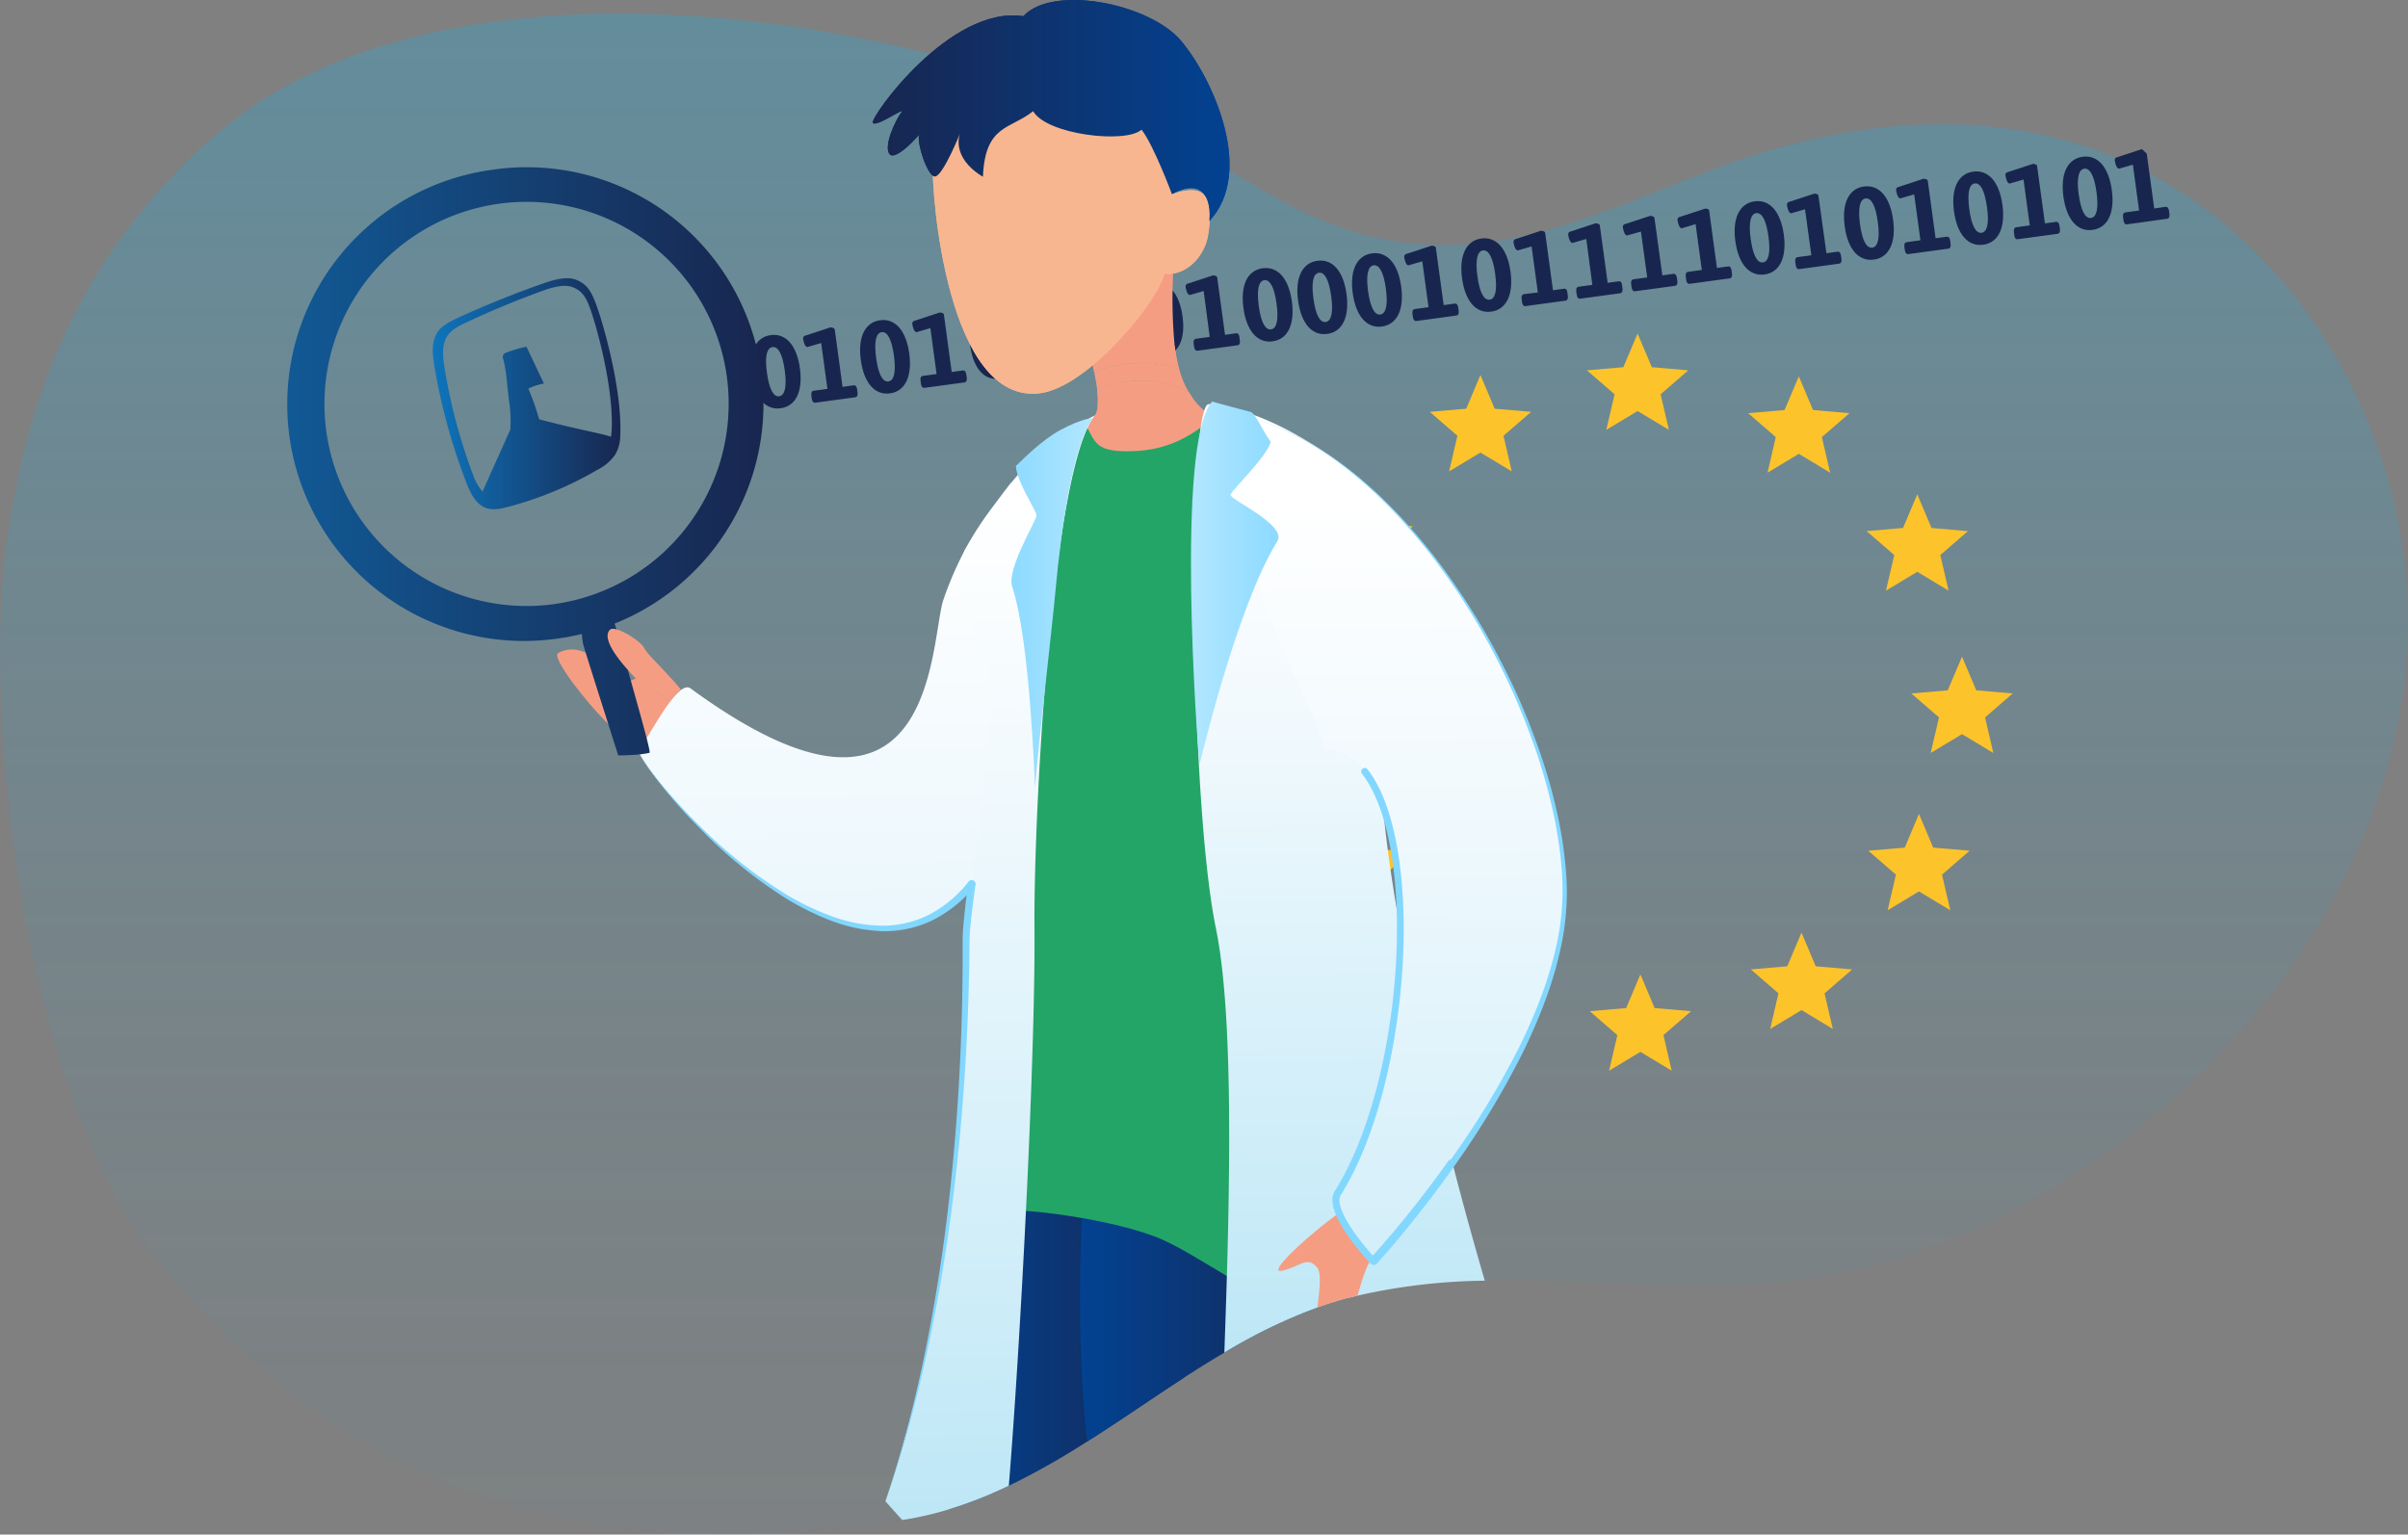 <svg xmlns="http://www.w3.org/2000/svg" xmlns:xlink="http://www.w3.org/1999/xlink" width="675.03" height="430.27" viewBox="0 0 675.03 430.27"><rect x="0" y="0" width="675.03" height="430.27" fill="#808080" stroke="none"/><defs><style>.cls-1{opacity:0.3;fill:url(#linear-gradient);}.cls-2{fill:#18264f;}.cls-3{fill:#fdc32a;}.cls-4{fill:#f59d83;}.cls-5{fill:url(#linear-gradient-2);}.cls-6{fill:url(#linear-gradient-3);}.cls-7{fill:url(#linear-gradient-4);}.cls-8{fill:#23a568;}.cls-9{fill:url(#linear-gradient-5);}.cls-10{fill:url(#linear-gradient-6);}.cls-11{fill:url(#linear-gradient-7);}.cls-12{fill:url(#linear-gradient-8);}.cls-13{fill:#82d7ff;}.cls-14{fill:#f7b690;}.cls-15{fill:url(#linear-gradient-9);}.cls-16{fill:url(#linear-gradient-10);}.cls-17{fill:url(#linear-gradient-11);}.cls-18{fill:url(#linear-gradient-12);}.cls-19{fill:url(#linear-gradient-13);}</style><linearGradient id="linear-gradient" x1="337.52" y1="430.27" x2="337.52" y2="3.82" gradientUnits="userSpaceOnUse"><stop offset="0" stop-color="#21abde" stop-opacity="0.1"/><stop offset="0.1" stop-color="#21abde" stop-opacity="0.13"/><stop offset="0.26" stop-color="#21abde" stop-opacity="0.23"/><stop offset="0.45" stop-color="#21abde" stop-opacity="0.38"/><stop offset="0.66" stop-color="#21abde" stop-opacity="0.6"/><stop offset="0.89" stop-color="#21abde" stop-opacity="0.87"/><stop offset="1" stop-color="#21abde"/></linearGradient><linearGradient id="linear-gradient-2" x1="266.01" y1="362.28" x2="331.94" y2="362.28" gradientUnits="userSpaceOnUse"><stop offset="0" stop-color="#024292"/><stop offset="1" stop-color="#18264f"/></linearGradient><linearGradient id="linear-gradient-3" x1="302.77" y1="352.76" x2="378.25" y2="352.76" xlink:href="#linear-gradient-2"/><linearGradient id="linear-gradient-4" x1="234.13" y1="140.04" x2="237.5" y2="477.04" gradientUnits="userSpaceOnUse"><stop offset="0" stop-color="#fff"/><stop offset="0.27" stop-color="#f0f9fd"/><stop offset="0.78" stop-color="#c9ebf8"/><stop offset="1" stop-color="#b6e4f5"/></linearGradient><linearGradient id="linear-gradient-5" x1="276.26" y1="138.78" x2="279.39" y2="451.45" xlink:href="#linear-gradient-4"/><linearGradient id="linear-gradient-6" x1="374.18" y1="133.47" x2="376.84" y2="399.42" xlink:href="#linear-gradient-4"/><linearGradient id="linear-gradient-7" x1="393.59" y1="138.38" x2="396.91" y2="470.34" gradientUnits="userSpaceOnUse"><stop offset="0.07" stop-color="#fff"/><stop offset="1" stop-color="#b0e6ff"/></linearGradient><linearGradient id="linear-gradient-8" x1="393.59" y1="138.38" x2="396.91" y2="470.34" xlink:href="#linear-gradient-4"/><linearGradient id="linear-gradient-9" x1="244.65" y1="30.98" x2="344.66" y2="30.98" gradientUnits="userSpaceOnUse"><stop offset="0" stop-color="#18264f"/><stop offset="1" stop-color="#024292"/></linearGradient><linearGradient id="linear-gradient-10" x1="81.26" y1="129.35" x2="213.99" y2="129.35" gradientUnits="userSpaceOnUse"><stop offset="0" stop-color="#115995"/><stop offset="1" stop-color="#18264f"/></linearGradient><linearGradient id="linear-gradient-11" x1="121.32" y1="110.41" x2="173.92" y2="110.41" gradientUnits="userSpaceOnUse"><stop offset="0" stop-color="#0e75bc"/><stop offset="1" stop-color="#18264f"/></linearGradient><linearGradient id="linear-gradient-12" x1="283.54" y1="169.1" x2="306.29" y2="169.1" gradientUnits="userSpaceOnUse"><stop offset="0" stop-color="#8cdaff"/><stop offset="0.94" stop-color="#b0e6ff"/></linearGradient><linearGradient id="linear-gradient-13" x1="333.86" y1="163.45" x2="358.39" y2="163.45" gradientUnits="userSpaceOnUse"><stop offset="0.06" stop-color="#b0e6ff"/><stop offset="1" stop-color="#8cdaff"/></linearGradient></defs><g id="Layer_2" data-name="Layer 2"><g id="Layer_1-2" data-name="Layer 1"><path class="cls-1" d="M582.26,40.32c59.11,18,96.67,82.29,92.45,143.12S630.24,299,578,331.38c-20.9,13-44,22.93-68.39,26.83-43.35,6.93-88.81-5.41-131.27,5.63-45.05,11.72-78.24,54.6-124.15,62.15C141.84,444.44,82.17,400.06,45,354.53,4.84,305.36-4.92,195.83,2.08,150.65c2.76-17.84,8.65-55.88,37.65-91.49,3-3.73,14.09-17.14,28.76-27.66,68.16-48.87,202.63-26.8,279,18,10.5,6.15,26.91,17.21,51.14,19C428.7,70.78,455.88,56.4,483,46.46,514.52,34.94,549.64,30.38,582.26,40.32Z"/><path class="cls-2" d="M224.24,103.29c.88,6.44-1.15,10.6-5.39,11.18s-7.31-2.89-8.18-9.33,1.15-10.6,5.39-11.18S223.37,96.85,224.24,103.29ZM215,104.55c.62,4.55,1.83,6.78,3.43,6.56s2.18-2.68,1.56-7.24-1.83-6.78-3.43-6.56S214.34,100,215,104.55Z"/><path class="cls-2" d="M234,92.34l2.19,16.13,3.06-.42c.6-.08.92.31,1.06,1.32l.06.48c.14,1-.06,1.47-.66,1.55l-11.11,1.51c-.61.08-.92-.31-1.06-1.31l-.06-.49c-.14-1,.06-1.47.66-1.55l3.81-.52-1.75-12.86-3.82,1.11c-.74.1-1.13-1.48-1.24-2.29a.79.79,0,0,1,.64-.9l6.95-2.29C233.15,91.75,233.91,92,234,92.34Z"/><path class="cls-2" d="M254.89,99.12c.87,6.45-1.16,10.6-5.39,11.18s-7.31-2.89-8.19-9.33,1.16-10.6,5.4-11.18S254,92.68,254.89,99.12Zm-9.28,1.26c.62,4.56,1.82,6.79,3.43,6.57s2.17-2.69,1.55-7.24-1.82-6.79-3.43-6.57S245,95.83,245.61,100.38Z"/><path class="cls-2" d="M264.6,88.17l2.19,16.13,3.07-.42c.6-.08.92.32,1.05,1.32l.07.49c.14,1-.07,1.46-.67,1.54l-11.11,1.51c-.6.09-.92-.31-1.05-1.31l-.07-.49c-.14-1,.06-1.46.67-1.55l3.8-.51L260.81,92,257,93.12c-.75.1-1.14-1.48-1.25-2.28a.82.82,0,0,1,.64-.91l6.95-2.28C263.79,87.58,264.55,87.83,264.6,88.17Z"/><path class="cls-2" d="M285.53,95c.88,6.45-1.15,10.6-5.39,11.18s-7.31-2.89-8.18-9.33,1.15-10.6,5.39-11.18S284.66,88.51,285.53,95Zm-9.28,1.27c.62,4.55,1.83,6.78,3.43,6.56s2.18-2.69,1.56-7.24-1.83-6.78-3.43-6.57S275.63,91.66,276.25,96.22Z"/><path class="cls-2" d="M295.25,84l2.19,16.12,3.06-.41c.6-.09.92.31,1.06,1.31l.06.49c.14,1-.06,1.46-.66,1.55l-11.11,1.51c-.61.08-.92-.32-1.06-1.32l-.06-.48c-.14-1,.06-1.47.66-1.55l3.81-.52-1.75-12.86L287.63,89c-.74.1-1.13-1.48-1.24-2.28a.79.79,0,0,1,.64-.9l7-2.29C294.44,83.42,295.2,83.66,295.25,84Z"/><path class="cls-2" d="M316.18,90.79c.87,6.44-1.16,10.6-5.4,11.17s-7.3-2.88-8.18-9.33S303.76,82,308,81.46,315.3,84.34,316.18,90.79Zm-9.28,1.26c.62,4.55,1.82,6.78,3.43,6.56s2.17-2.69,1.55-7.24-1.82-6.78-3.43-6.56S306.28,87.49,306.9,92.05Z"/><path class="cls-2" d="M331.5,88.7c.88,6.45-1.15,10.6-5.39,11.18s-7.31-2.89-8.19-9.33,1.16-10.6,5.4-11.18S330.62,82.26,331.5,88.7ZM322.22,90c.62,4.56,1.83,6.79,3.43,6.57s2.17-2.69,1.55-7.24-1.82-6.78-3.43-6.57S321.6,85.41,322.22,90Z"/><path class="cls-2" d="M341.21,77.76l2.2,16.12,3.06-.42c.6-.08.92.32,1,1.32l.07.49c.14,1-.06,1.46-.66,1.55l-11.12,1.51c-.6.08-.91-.32-1.05-1.32l-.07-.49c-.13-1,.07-1.46.67-1.54l3.81-.52L337.42,81.6l-3.82,1.1c-.74.1-1.13-1.48-1.24-2.28a.79.79,0,0,1,.63-.9l7-2.29C340.4,77.17,341.17,77.41,341.21,77.76Z"/><path class="cls-2" d="M362.15,84.54c.87,6.44-1.16,10.6-5.4,11.17s-7.3-2.88-8.18-9.33,1.15-10.6,5.39-11.17S361.27,78.09,362.15,84.54Zm-9.28,1.26c.62,4.55,1.82,6.78,3.43,6.56s2.17-2.69,1.55-7.24-1.83-6.78-3.43-6.56S352.25,81.24,352.87,85.8Z"/><path class="cls-2" d="M377.47,82.45c.87,6.45-1.16,10.6-5.4,11.18s-7.3-2.89-8.18-9.33,1.16-10.6,5.4-11.18S376.59,76,377.47,82.45Zm-9.28,1.26c.62,4.56,1.82,6.79,3.43,6.57s2.17-2.69,1.55-7.24-1.82-6.78-3.43-6.57S367.57,79.16,368.19,83.71Z"/><path class="cls-2" d="M392.79,80.37c.88,6.44-1.15,10.6-5.39,11.18s-7.31-2.89-8.19-9.34,1.16-10.6,5.4-11.17S391.91,73.92,392.79,80.37Zm-9.28,1.26c.62,4.55,1.83,6.78,3.43,6.56s2.17-2.68,1.56-7.24-1.83-6.78-3.43-6.56S382.89,77.08,383.51,81.63Z"/><path class="cls-2" d="M402.5,69.42l2.2,16.13,3.06-.42c.6-.08.92.31,1.05,1.31l.07.49c.14,1-.06,1.47-.66,1.55L397.1,90c-.6.08-.91-.31-1.05-1.31l-.07-.49c-.13-1,.07-1.47.67-1.55l3.81-.52-1.75-12.86-3.82,1.11c-.74.1-1.13-1.48-1.24-2.29a.79.79,0,0,1,.63-.9l7-2.29C401.69,68.83,402.46,69.08,402.5,69.42Z"/><path class="cls-2" d="M423.44,76.2c.87,6.44-1.16,10.6-5.4,11.18s-7.3-2.89-8.18-9.33,1.16-10.6,5.39-11.18S422.56,69.76,423.44,76.2Zm-9.28,1.26c.62,4.56,1.82,6.78,3.43,6.57s2.17-2.69,1.55-7.25-1.83-6.78-3.43-6.56S413.54,72.91,414.16,77.46Z"/><path class="cls-2" d="M433.15,65.25l2.19,16.13,3.07-.42c.6-.08.91.31,1,1.32l.07.48c.13,1-.07,1.47-.67,1.55l-11.11,1.51c-.6.09-.92-.31-1.06-1.31l-.06-.49c-.14-1,.06-1.46.66-1.55L431.1,82,429.35,69.1l-3.81,1.1c-.75.1-1.14-1.48-1.25-2.28a.8.8,0,0,1,.64-.91l6.95-2.28C432.34,64.66,433.1,64.91,433.15,65.25Z"/><path class="cls-2" d="M448.47,63.17l2.2,16.13,3.06-.42c.6-.08.92.31,1,1.31l.07.49c.13,1-.06,1.47-.67,1.55l-11.11,1.51c-.6.08-.92-.31-1.05-1.31l-.07-.49c-.13-1,.07-1.47.67-1.55l3.81-.52L444.68,67l-3.82,1.11c-.74.1-1.13-1.48-1.24-2.29a.79.79,0,0,1,.63-.9l6.95-2.29C447.66,62.58,448.43,62.83,448.47,63.17Z"/><path class="cls-2" d="M463.79,61.09,466,77.21l3.06-.42c.6-.08.92.32,1.05,1.32l.07.49c.14,1-.06,1.46-.66,1.55l-11.12,1.51c-.6.08-.91-.32-1.05-1.32l-.07-.48c-.13-1,.07-1.47.67-1.55l3.81-.52L460,64.93,456.18,66c-.74.1-1.13-1.48-1.24-2.28a.79.79,0,0,1,.63-.9l7-2.29C463,60.5,463.75,60.74,463.79,61.09Z"/><path class="cls-2" d="M479.12,59l2.19,16.13,3.06-.42c.61-.08.92.31,1.06,1.32l.06.48c.14,1-.06,1.47-.66,1.55l-11.11,1.51c-.6.08-.92-.31-1.06-1.31l-.06-.49c-.14-1,.06-1.47.66-1.55l3.81-.52-1.75-12.86L471.5,64c-.74.1-1.13-1.48-1.24-2.28a.8.8,0,0,1,.64-.91l7-2.28C478.31,58.41,479.07,58.66,479.12,59Z"/><path class="cls-2" d="M500.05,65.78c.88,6.45-1.16,10.6-5.39,11.18s-7.31-2.89-8.19-9.33,1.16-10.6,5.4-11.18S499.17,59.34,500.05,65.78ZM490.77,67c.62,4.56,1.83,6.79,3.43,6.57s2.17-2.69,1.55-7.24-1.82-6.78-3.43-6.57S490.15,62.49,490.77,67Z"/><path class="cls-2" d="M509.76,54.84,512,71l3.07-.42c.6-.08.92.32,1.05,1.32l.07.49c.13,1-.06,1.46-.67,1.54l-11.11,1.52c-.6.08-.92-.32-1.05-1.32l-.07-.49c-.13-1,.06-1.46.67-1.55l3.81-.51L506,58.68l-3.82,1.1c-.75.1-1.13-1.48-1.24-2.28a.79.79,0,0,1,.63-.9l6.95-2.29C509,54.25,509.72,54.49,509.76,54.84Z"/><path class="cls-2" d="M530.69,61.61c.88,6.45-1.15,10.61-5.39,11.18s-7.31-2.88-8.18-9.33,1.15-10.6,5.39-11.17S529.82,55.17,530.69,61.61Zm-9.28,1.27c.62,4.55,1.83,6.78,3.44,6.56s2.17-2.69,1.55-7.24-1.83-6.78-3.43-6.56S520.8,58.32,521.41,62.88Z"/><path class="cls-2" d="M540.41,50.67l2.19,16.12,3.06-.41c.61-.09.92.31,1.06,1.31l.06.49c.14,1-.06,1.46-.66,1.55L535,71.24c-.6.08-.92-.31-1.06-1.32l-.06-.48c-.14-1,.06-1.47.66-1.55l3.81-.52-1.75-12.86-3.82,1.1c-.74.1-1.13-1.48-1.24-2.28a.79.79,0,0,1,.64-.9l6.95-2.29C539.6,50.08,540.36,50.32,540.41,50.67Z"/><path class="cls-2" d="M561.34,57.45c.88,6.44-1.16,10.6-5.39,11.17s-7.31-2.88-8.19-9.33,1.16-10.6,5.4-11.17S560.46,51,561.34,57.45Zm-9.28,1.26c.62,4.55,1.83,6.78,3.43,6.56S557.66,62.59,557,58s-1.82-6.78-3.43-6.56S551.44,54.16,552.06,58.71Z"/><path class="cls-2" d="M571.05,46.5l2.2,16.13,3.06-.42c.6-.08.92.31,1.05,1.31l.07.49c.14,1-.06,1.47-.66,1.55l-11.12,1.51c-.6.08-.92-.31-1-1.31l-.07-.49c-.13-1,.07-1.47.67-1.55L569,63.2l-1.75-12.86-3.82,1.11c-.74.1-1.13-1.48-1.24-2.29a.79.79,0,0,1,.63-.9l7-2.29C570.24,45.91,571,46.16,571.05,46.5Z"/><path class="cls-2" d="M592,53.28c.88,6.44-1.15,10.6-5.39,11.18s-7.3-2.89-8.18-9.33,1.15-10.6,5.39-11.18S591.11,46.84,592,53.28Zm-9.27,1.26c.62,4.56,1.82,6.78,3.43,6.57s2.17-2.69,1.55-7.25-1.83-6.78-3.43-6.56S582.09,50,582.71,54.54Z"/><path class="cls-2" d="M601.79,43.05l2.1,15.41L607,58c.61-.08.92.31,1.06,1.32l.06.48c.14,1-.06,1.47-.66,1.55L596.3,62.9c-.6.09-.92-.31-1.06-1.31l-.06-.49c-.14-1,.06-1.47.66-1.55l3.81-.52L597.9,46.18l-3.81,1.1c-.75.1-1.14-1.48-1.25-2.28a.8.8,0,0,1,.64-.91l6.95-2.28Z"/><polygon class="cls-3" points="415.01 105.16 419 114.6 429.21 115.48 421.47 122.19 423.79 132.17 415.01 126.89 406.23 132.17 408.55 122.19 400.81 115.48 411.02 114.6 415.01 105.16"/><polygon class="cls-3" points="459.06 93.52 463.06 102.96 473.26 103.84 465.52 110.55 467.84 120.53 459.06 115.25 450.29 120.53 452.61 110.55 444.86 103.84 455.07 102.96 459.06 93.52"/><polygon class="cls-3" points="504.26 105.53 508.25 114.97 518.46 115.85 510.72 122.56 513.04 132.54 504.26 127.25 495.49 132.54 497.8 122.56 490.06 115.85 500.27 114.97 504.26 105.53"/><polygon class="cls-3" points="537.47 138.6 541.46 148.04 551.67 148.92 543.92 155.63 546.24 165.61 537.47 160.32 528.69 165.61 531.01 155.63 523.26 148.92 533.47 148.04 537.47 138.6"/><polygon class="cls-3" points="550.01 184.12 554 193.56 564.21 194.44 556.47 201.15 558.78 211.13 550.01 205.84 541.23 211.13 543.55 201.15 535.8 194.44 546.01 193.56 550.01 184.12"/><polygon class="cls-3" points="537.94 228.22 541.93 237.66 552.14 238.53 544.4 245.25 546.72 255.23 537.94 249.94 529.16 255.23 531.48 245.25 523.74 238.53 533.95 237.66 537.94 228.22"/><polygon class="cls-3" points="505.01 261.5 509 270.94 519.21 271.82 511.47 278.53 513.79 288.51 505.01 283.22 496.23 288.51 498.55 278.53 490.81 271.82 501.02 270.94 505.01 261.5"/><polygon class="cls-3" points="459.85 273.21 463.84 282.65 474.05 283.53 466.31 290.24 468.62 300.22 459.85 294.93 451.07 300.22 453.39 290.24 445.65 283.53 455.86 282.65 459.85 273.21"/><polygon class="cls-3" points="414.58 261.03 418.57 270.46 428.78 271.34 421.04 278.06 423.35 288.04 414.58 282.75 405.8 288.04 408.12 278.06 400.38 271.34 410.58 270.46 414.58 261.03"/><polygon class="cls-3" points="381.37 228.53 385.36 237.97 395.57 238.85 387.83 245.56 390.15 255.54 381.37 250.26 372.6 255.54 374.91 245.56 367.17 238.85 377.38 237.97 381.37 228.53"/><polygon class="cls-3" points="370.02 183.22 374.01 192.66 384.22 193.54 376.48 200.25 378.79 210.23 370.02 204.94 361.24 210.23 363.56 200.25 355.82 193.54 366.02 192.66 370.02 183.22"/><polygon class="cls-3" points="381.85 137.25 385.84 146.68 396.05 147.56 388.31 154.28 390.62 164.26 381.85 158.97 373.07 164.26 375.39 154.28 367.65 147.56 377.86 146.68 381.85 137.25"/><path class="cls-4" d="M306.3,102.43c-.54-2.32-1-4.13-1.07-4.75-.1-1.94,3.39-5.48,6.73-8.07,0,0,17.92-39.53,17-15.53,0,.89-.07,1.77-.1,2.63a141.92,141.92,0,0,0,.44,20.37,44.89,44.89,0,0,0,1.22,6.36,30.41,30.41,0,0,0-9.44-1.76,41.53,41.53,0,0,0-14.41,2.61c0-.11-.05-.23-.07-.34C306.52,103.42,306.41,102.92,306.3,102.43Z"/><path class="cls-4" d="M341.56,122.63a20.42,20.42,0,0,1-5.56,2.69c-10.41,3.58-28.66,5.27-29,3s-2.15-5.25-2.5-7.63a3.83,3.83,0,0,1,0-1.26,3,3,0,0,1,1.63-2.22,2.26,2.26,0,0,0,.57-.46l.21-.28a5.52,5.52,0,0,0,.76-2.35,19.93,19.93,0,0,0-.11-4.71A31.61,31.61,0,0,1,321,106.75a26.79,26.79,0,0,1,12.34,3.32c.24.4.49.78.75,1.15a18.27,18.27,0,0,0,3.48,3.88,18.56,18.56,0,0,0,2.64,1.91l.3.19a10.62,10.62,0,0,1,1,.66C343.73,119.55,343.42,121.17,341.56,122.63Z"/><path class="cls-4" d="M191.5,194.54c-.11,1.35-1.93,2.07-3.5,2.43a3.29,3.29,0,0,1-.43.09,13.42,13.42,0,0,1-1.83.27s-3.73-3.17-7.51-7.09c1.09-.36,2-.33,2.13.68.07.54,5,3.91,7.41,5.87a16.22,16.22,0,0,1,3.14-3.36A2.53,2.53,0,0,1,191.5,194.54Z"/><path class="cls-4" d="M183.41,208.82a4.69,4.69,0,0,1-3.43,0,27.93,27.93,0,0,1-7.5-4.11c-5.06-3.93-18.37-20.32-16-21.6,9-4.86,17.42,9.55,17.42,9.55a19.7,19.7,0,0,1,4.32-2.41c1.09-.36,2-.33,2.13.68.07.54,5,3.91,7.41,5.87a2.31,2.31,0,0,1,.23.18c.69.56,1.15,1,1.16,1.14C189.29,199.65,185.62,207.65,183.41,208.82Z"/><path class="cls-5" d="M331.94,386.26c-9.1,5.89-18,12.13-27.15,17.91a209.48,209.48,0,0,1-22,12.44,117.7,117.7,0,0,1-16.79,6.6c3.95-33.4,9.3-70.31,12.78-94.74,2.12-14.85,3.55-25.09,3.55-27.13,0,0,2.59,2.86,6.59,7.75s9.45,11.82,15.14,20c3.18,4.55,6.45,9.48,9.58,14.64C321.84,357.16,329.16,372.23,331.94,386.26Z"/><path class="cls-6" d="M378.25,363.86q-4.54,1.18-8.94,2.78a151.76,151.76,0,0,0-26.09,12.62c-3.8,2.23-7.56,4.59-11.28,7-9.1,5.89-18,12.13-27.15,17.91-2.09-17.39-2.49-41.92-1.51-62.65.2-4.36.47-8.56.79-12.48,1.32-16.12,3.63-27.7,6.71-27.7a204.36,204.36,0,0,1,33.78,22.25A150.74,150.74,0,0,1,367.5,346.3c.78,1,1.53,2,2.28,3,1.37,1.84,2.69,3.73,3.93,5.66A52,52,0,0,1,378.25,363.86Z"/><path class="cls-7" d="M290.3,201.35c-2.39,13.23-5.54,23.8-9.26,32.13a62.19,62.19,0,0,1-8.64,14.38C237.82,289.77,176.58,212.38,179,210a8.72,8.72,0,0,0,1-1.17c1.91-2.63,4.79-7.95,7.59-11.75l.2-.27a16.22,16.22,0,0,1,3.14-3.36c1-.74,1.94-1,2.72-.38,69.5,50.83,66.87-13.73,70.88-25.11a98,98,0,0,1,5.95-13.74,87.81,87.81,0,0,1,8.64-13.13c1.3-1.69,2.51-3.24,3.62-4.78.23-.32.46-.64.67-.95a.65.65,0,0,1,0,.1c.24,1.47,3,19.08,5.06,36C290,184.31,291.13,196.77,290.3,201.35Z"/><path class="cls-8" d="M304.46,119.33c2.58,4.48,2.58,7.2,11.43,7.2,9.22,0,16.79-2.56,25.58-10.66-.06,73.46,34.91,242.33,28,249.37s-30.6-11.89-43.6-17.65-40.9-9.22-45.37-7.94S279.81,218.3,285,193C287.44,181,292.5,132.33,304.46,119.33Z"/><path class="cls-9" d="M306.92,116.45l-.23.29a18.66,18.66,0,0,0-1.85,3.27c-.11.21-.21.44-.31.67h0c-10.42,24.05-14.79,110.22-14.54,139.5.1,12.22-.32,29.64-1.06,48.9-.37,9.82-.82,20.11-1.33,30.44-1.4,28.57-3.2,57.4-4.8,77.08a117.7,117.7,0,0,1-16.79,6.6A93.39,93.39,0,0,1,254.15,426l-1.22.19c-1.64-1.79-3.23-3.57-4.73-5.26,22.6-64.8,22.6-142.93,22.6-157.32,0-2.73.65-8.37,1.6-15.73,1.66-13,4.21-31.35,5.55-48.36,1.88-24-14.48-26.78-7.51-45.27h0s0,0,0,0l.07-.11h0c3-4.89,5.72-9.07,8.31-12.67l.05-.06.07-.09q1.94-2.7,3.76-5l0,0c.22-.28.44-.55.67-.82h0c10.11-12.41,17.33-15.65,23.5-19h0Z"/><path class="cls-10" d="M416.23,359.1a167.66,167.66,0,0,0-35.68,4.19c-.76.18-1.5.36-2.25.56h-.05q-4.54,1.18-8.94,2.78a151.76,151.76,0,0,0-26.09,12.62c.25-6.94.49-14.16.71-21.48.33-11.34.57-22.95.63-34.19.13-25.27-.7-48.73-3.73-63.4-6-29.31-7.43-105.37-4.83-134.87.18-2,.38-3.87.59-5.43a31.36,31.36,0,0,1,1-4.78c.32-1,.67-1.61,1.05-1.72,2.31-.63,15.25,2.43,28.07,10.52l0,0a66.31,66.31,0,0,1,17,15.06c9.74,12.52,30.68,43.2,8.38,54.45-4.48,2.26-5.77,12.71-4.75,28.27.06,1,.14,2,.22,3h0c.1,1.26.21,2.54.35,3.87.83,8.54,2.22,18.26,4.05,28.78.29,1.64.59,3.3.89,5h0c.29,1.58.59,3.17.89,4.77h0c3.46,18.1,8,38,13.17,58l.26,1h0c.1.43.22.84.32,1.26C410.25,338.05,413.2,348.72,416.23,359.1Z"/><path class="cls-4" d="M386.48,350.63s0,0,0,0a2.12,2.12,0,0,1-1.18,1.72,2.34,2.34,0,0,0-.67.52,5.29,5.29,0,0,0-.6.82c-1.22,1.95-2.33,5.62-3.48,9.59-.76.18-1.5.36-2.25.56h-.05q-4.54,1.18-8.94,2.78c.05-.47.11-.94.16-1.39.49-4.34.95-8.34-.23-9.79-2.84-3.46-4.82-.21-9.89.86-3.22.68,2-4.75,8.15-10l1.83-1.53c1.87-1.55,3.77-3,5.49-4.27l.82-.58q.42-.3.84-.57c2.26-1.53,4-2.46,4.71-2.31C381.19,337,387.2,346.41,386.48,350.63Z"/><path class="cls-11" d="M371.16,210c29.1,0,27.27,87.81,4.2,124.55-3.23,5.16,9.87,19,9.87,19s53.45-57.42,53.45-103.15-40-119.38-87.61-133.2C344,166.11,364.49,185.68,371.16,210Z"/><path class="cls-12" d="M371.16,210c29.1,0,27.27,87.81,4.2,124.55-3.23,5.16,9.87,19,9.87,19s53.45-57.42,53.45-103.15-40-119.38-87.61-133.2C344,166.11,364.49,185.68,371.16,210Z"/><path class="cls-13" d="M384.88,354.53a1,1,0,0,1-.72-.31c-1.4-1.48-13.54-14.57-10-20.22,19.36-30.82,23.63-96.46,7.63-117.06a1,1,0,0,1,.17-1.4,1,1,0,0,1,1.41.17c16.38,21.09,12.17,88-7.51,119.35-2,3.12,4.23,11.74,9,17A301.75,301.75,0,0,0,406,325.53a1,1,0,1,1,1.63,1.16,295.62,295.62,0,0,1-22,27.52,1,1,0,0,1-.72.32Z"/><path class="cls-14" d="M261.52,46.08c-.5,7.62,3.93,67.63,30.09,64.18,13.53-1.78,33.31-26.12,34.75-33.51,6,.76,11.38-4.71,12.33-11,1.27-8.39.95-15.14-10.17-11.31,0,0,1-26.56-4.43-27-5.93-.49-22.06-9.25-29.54-10.68C286.39,15.18,262,38.47,261.52,46.08Z"/><path class="cls-15" d="M328.52,54.42S323.38,40.61,320,36.35c-4.38,4-26.58,1.43-30.38-5.17-6.51,5.16-13.47,3.75-14.08,18.39-9.32-5.67-6.38-12.24-6.38-12.24s-4.85,12.05-7.05,12.16-6-11.47-4-12.8-6.64,8.68-8.65,6.62,1.67-9.84,3.21-11.78-7.34,4.46-8,2.86,21.66-33,42.21-29.85C295-4.4,322.23.9,331.11,11.47S351.88,48.27,339,62C339.55,56.64,337.75,49.39,328.52,54.42Z"/><path class="cls-4" d="M321.11,101.68a41.53,41.53,0,0,0-14.41,2.61c0-.11-.05-.23-.07-.34,5.82-2.38,15.43-5,22.7-6.87a44.89,44.89,0,0,0,1.22,6.36A30.41,30.41,0,0,0,321.11,101.68Z"/><path class="cls-4" d="M307.67,114.11a19.93,19.93,0,0,0-.11-4.71A31.61,31.61,0,0,1,321,106.75a26.79,26.79,0,0,1,12.34,3.32c.24.4.49.78.75,1.15Z"/><path class="cls-13" d="M248.2,420.92a356.42,356.42,0,0,0,11.24-42.35c2.92-14.31,5.13-28.77,6.73-43.29s2.68-29.09,3.22-43.68c.29-7.3.43-14.6.46-21.89v-5.48a53.75,53.75,0,0,1,.29-5.56c.34-3.67.78-7.3,1.22-10.93a1.06,1.06,0,0,1,2.1.25v0c-.48,3.61-1,7.24-1.34,10.85a51.44,51.44,0,0,0-.34,5.37l-.06,5.49c-.12,7.32-.35,14.64-.73,21.95q-1.07,21.93-3.75,43.74c-1.78,14.52-4.17,29-7.26,43.27A356.75,356.75,0,0,1,248.2,420.92Z"/><path class="cls-13" d="M273.22,248.53a36.55,36.55,0,0,1-11.59,9.4,30.76,30.76,0,0,1-14.55,3.14A44.45,44.45,0,0,1,232.6,258a74.78,74.78,0,0,1-13.12-6.64,131.93,131.93,0,0,1-22.69-18.49c-3.45-3.45-6.75-7-9.86-10.81-1.55-1.88-3.06-3.8-4.49-5.78-.71-1-1.4-2-2.05-3-.32-.51-.63-1-.91-1.58a7.91,7.91,0,0,1-.37-.84c-.09-.27-.25-.6-.09-.87-.15.27,0,.59.1.87a8.76,8.76,0,0,0,.39.82c.29.54.61,1.06.94,1.57.66,1,1.37,2,2.1,3,1.46,1.95,3,3.84,4.58,5.69,3.17,3.69,6.53,7.22,10,10.61a131.16,131.16,0,0,0,22.87,18,72.76,72.76,0,0,0,13,6.3,42.76,42.76,0,0,0,14,2.7,28.94,28.94,0,0,0,13.69-3.2,34.57,34.57,0,0,0,10.8-9.09,1.06,1.06,0,1,1,1.64,1.33Z"/><path class="cls-13" d="M384.46,352.81c4-4.35,7.83-8.92,11.55-13.55s7.3-9.38,10.75-14.22a238.84,238.84,0,0,0,18.58-30.37c5.3-10.6,9.72-21.75,11.72-33.43a70.54,70.54,0,0,0,.72-17.66A118.89,118.89,0,0,0,435,226a150.71,150.71,0,0,0-5-17.11c-2-5.6-4.2-11.13-6.69-16.53s-5.24-10.69-8.19-15.86-6.19-10.17-9.62-15a158.71,158.71,0,0,0-11.08-14,128.39,128.39,0,0,0-12.65-12.58c-9-7.74-19.27-14.31-30.74-17.72,11.5,3.32,21.82,9.83,30.91,17.51a129.11,129.11,0,0,1,12.78,12.52,161.86,161.86,0,0,1,11.21,14c3.47,4.86,6.74,9.86,9.76,15s5.78,10.46,8.34,15.85,4.81,10.94,6.84,16.56a152.86,152.86,0,0,1,5.15,17.18,118.9,118.9,0,0,1,2.9,17.71,71.72,71.72,0,0,1-.6,18c-1.94,11.88-6.33,23.19-11.6,33.92a241.64,241.64,0,0,1-18.49,30.73q-5.14,7.35-10.71,14.38c-3.72,4.7-7.52,9.3-11.56,13.76a1.05,1.05,0,1,1-1.56-1.42h0Z"/><path class="cls-16" d="M138,47.6A66.36,66.36,0,1,0,157.3,178.9c2-.29,3.9-.68,5.8-1.13.07.86.19,1.81.37,2.81s9.63,30.49,9.83,31.23c1.39,0,2.56-.05,3.42-.1a31.08,31.08,0,0,0,5.35-.62c.74-.16-8-29.17-7.56-29.29-.67-2.08-1.35-4.17-2-6.25l-.23-.69A66.35,66.35,0,0,0,138,47.6Zm17.94,121.7A56.66,56.66,0,1,1,203.67,105,56.72,56.72,0,0,1,155.89,169.3Z"/><path class="cls-4" d="M190.91,193.43a16.22,16.22,0,0,0-3.14,3.36c-2.45-2-7.34-5.33-7.41-5.87-.13-1-1-1-2.13-.68-4.81-5-9.73-11.18-7.23-13.68,1.36-1.37,8.81,3.14,9.75,5.43C181.24,183.18,188.74,190.46,190.91,193.43Z"/><path class="cls-4" d="M187.57,197.06a13.42,13.42,0,0,1-1.83.27s-3.73-3.17-7.51-7.09c1.09-.36,2-.33,2.13.68"/><path class="cls-17" d="M173.87,122.31c.66-14.16-5.71-33.87-5.71-33.87-1.68-5.2-2.79-8-5.62-9.52-1.52-.78-3.59-1.76-9.91.43q-12.47,4.34-24.47,9.86c-2,.94-4.14,2-5.43,3.8-1.87,2.66-1.51,6.25-1,9.46a166.73,166.73,0,0,0,9.06,33c1.12,2.88,2.63,6,5.56,7,1.9.64,4,.2,5.93-.31a100,100,0,0,0,25.25-10.47,13.25,13.25,0,0,0,4.85-4.1A10.55,10.55,0,0,0,173.87,122.31Zm-3,1.73s0,0,0-.05h0A.14.14,0,0,0,170.84,124ZM132.56,133a154.14,154.14,0,0,1-8-30.23c-.46-3-.77-6.24.93-8.7,1.17-1.68,3.08-2.64,4.92-3.51,7.22-3.41,14.61-6.48,22.11-9.17,5.71-2,7.58-1.15,8.94-.44,2.55,1.33,3.54,3.94,5,8.71,0,0,5.65,18.06,5,31.05a14.25,14.25,0,0,1-.2,1.77c-1.94-.73-6.57-1.58-13.28-3.19-2.89-.69-5.26-1.31-6.84-1.73q-.69-2.44-1.66-5.12c-.45-1.21-.91-2.37-1.37-3.48a16.26,16.26,0,0,1,4.36-1.42l-4.89-10.33a37.09,37.09,0,0,0-5.66,1.66,1.62,1.62,0,0,0-.81.53,1.72,1.72,0,0,0,0,1.41c1,3.91,1.06,8,1.65,12a37.18,37.18,0,0,1,.28,7.69q-3.9,8.67-7.78,17.34A14.83,14.83,0,0,1,132.56,133Z"/><path class="cls-4" d="M333.32,110.07A26.79,26.79,0,0,0,321,106.75a31.61,31.61,0,0,0-13.42,2.65c-.2-1.69-.53-3.46-.86-5.11a41.53,41.53,0,0,1,14.41-2.61,30.41,30.41,0,0,1,9.44,1.76A25.4,25.4,0,0,0,333.32,110.07Z"/><path class="cls-18" d="M283.76,164.56c-1.71-5.05,6.95-18.73,6.8-20.12s-5.53-9.37-5.79-13.77c1.85-1.75,7.25-7.32,12.59-10.16,6.38-3.41,8.93-3.21,8.93-3.21-1.56,2.48-6.8,10.1-10.39,48.07-1,11.18-5.25,47.07-5.75,55.53C290.13,221.28,288.84,179.6,283.76,164.56Z"/><path class="cls-19" d="M358.05,151.79c2.88-4.66-13.54-11.77-13.1-13.1s10.08-10.51,11.27-14.76c-2.87-4.2-4.4-8.14-5.64-8.43s-10.8-2.9-10.8-2.9c-10.31,11.62-4.16,96.35-3.52,101.7C336.3,214.68,346.39,170.64,358.05,151.79Z"/><path class="cls-14" d="M261.52,46.08c-.5,7.62,3.93,67.63,30.09,64.18,13.53-1.78,33.31-26.12,34.75-33.51,6,.76,11.38-4.71,12.33-11,1.27-8.39.95-15.14-10.17-11.31,0,0,1-26.56-4.43-27-5.93-.49-22.06-9.25-29.54-10.68C286.39,15.18,262,38.47,261.52,46.08Z"/><path class="cls-15" d="M328.52,54.42S323.38,40.61,320,36.35c-4.38,4-26.58,1.43-30.38-5.17-6.51,5.16-13.47,3.75-14.08,18.39-9.32-5.67-6.38-12.24-6.38-12.24s-4.85,12.05-7.05,12.16-6-11.47-4-12.8-6.64,8.68-8.65,6.62,1.67-9.84,3.21-11.78-7.34,4.46-8,2.86,21.66-33,42.21-29.85C295-4.4,322.23.9,331.11,11.47S351.88,48.27,339,62C339.55,56.64,337.75,49.39,328.52,54.42Z"/></g></g></svg>